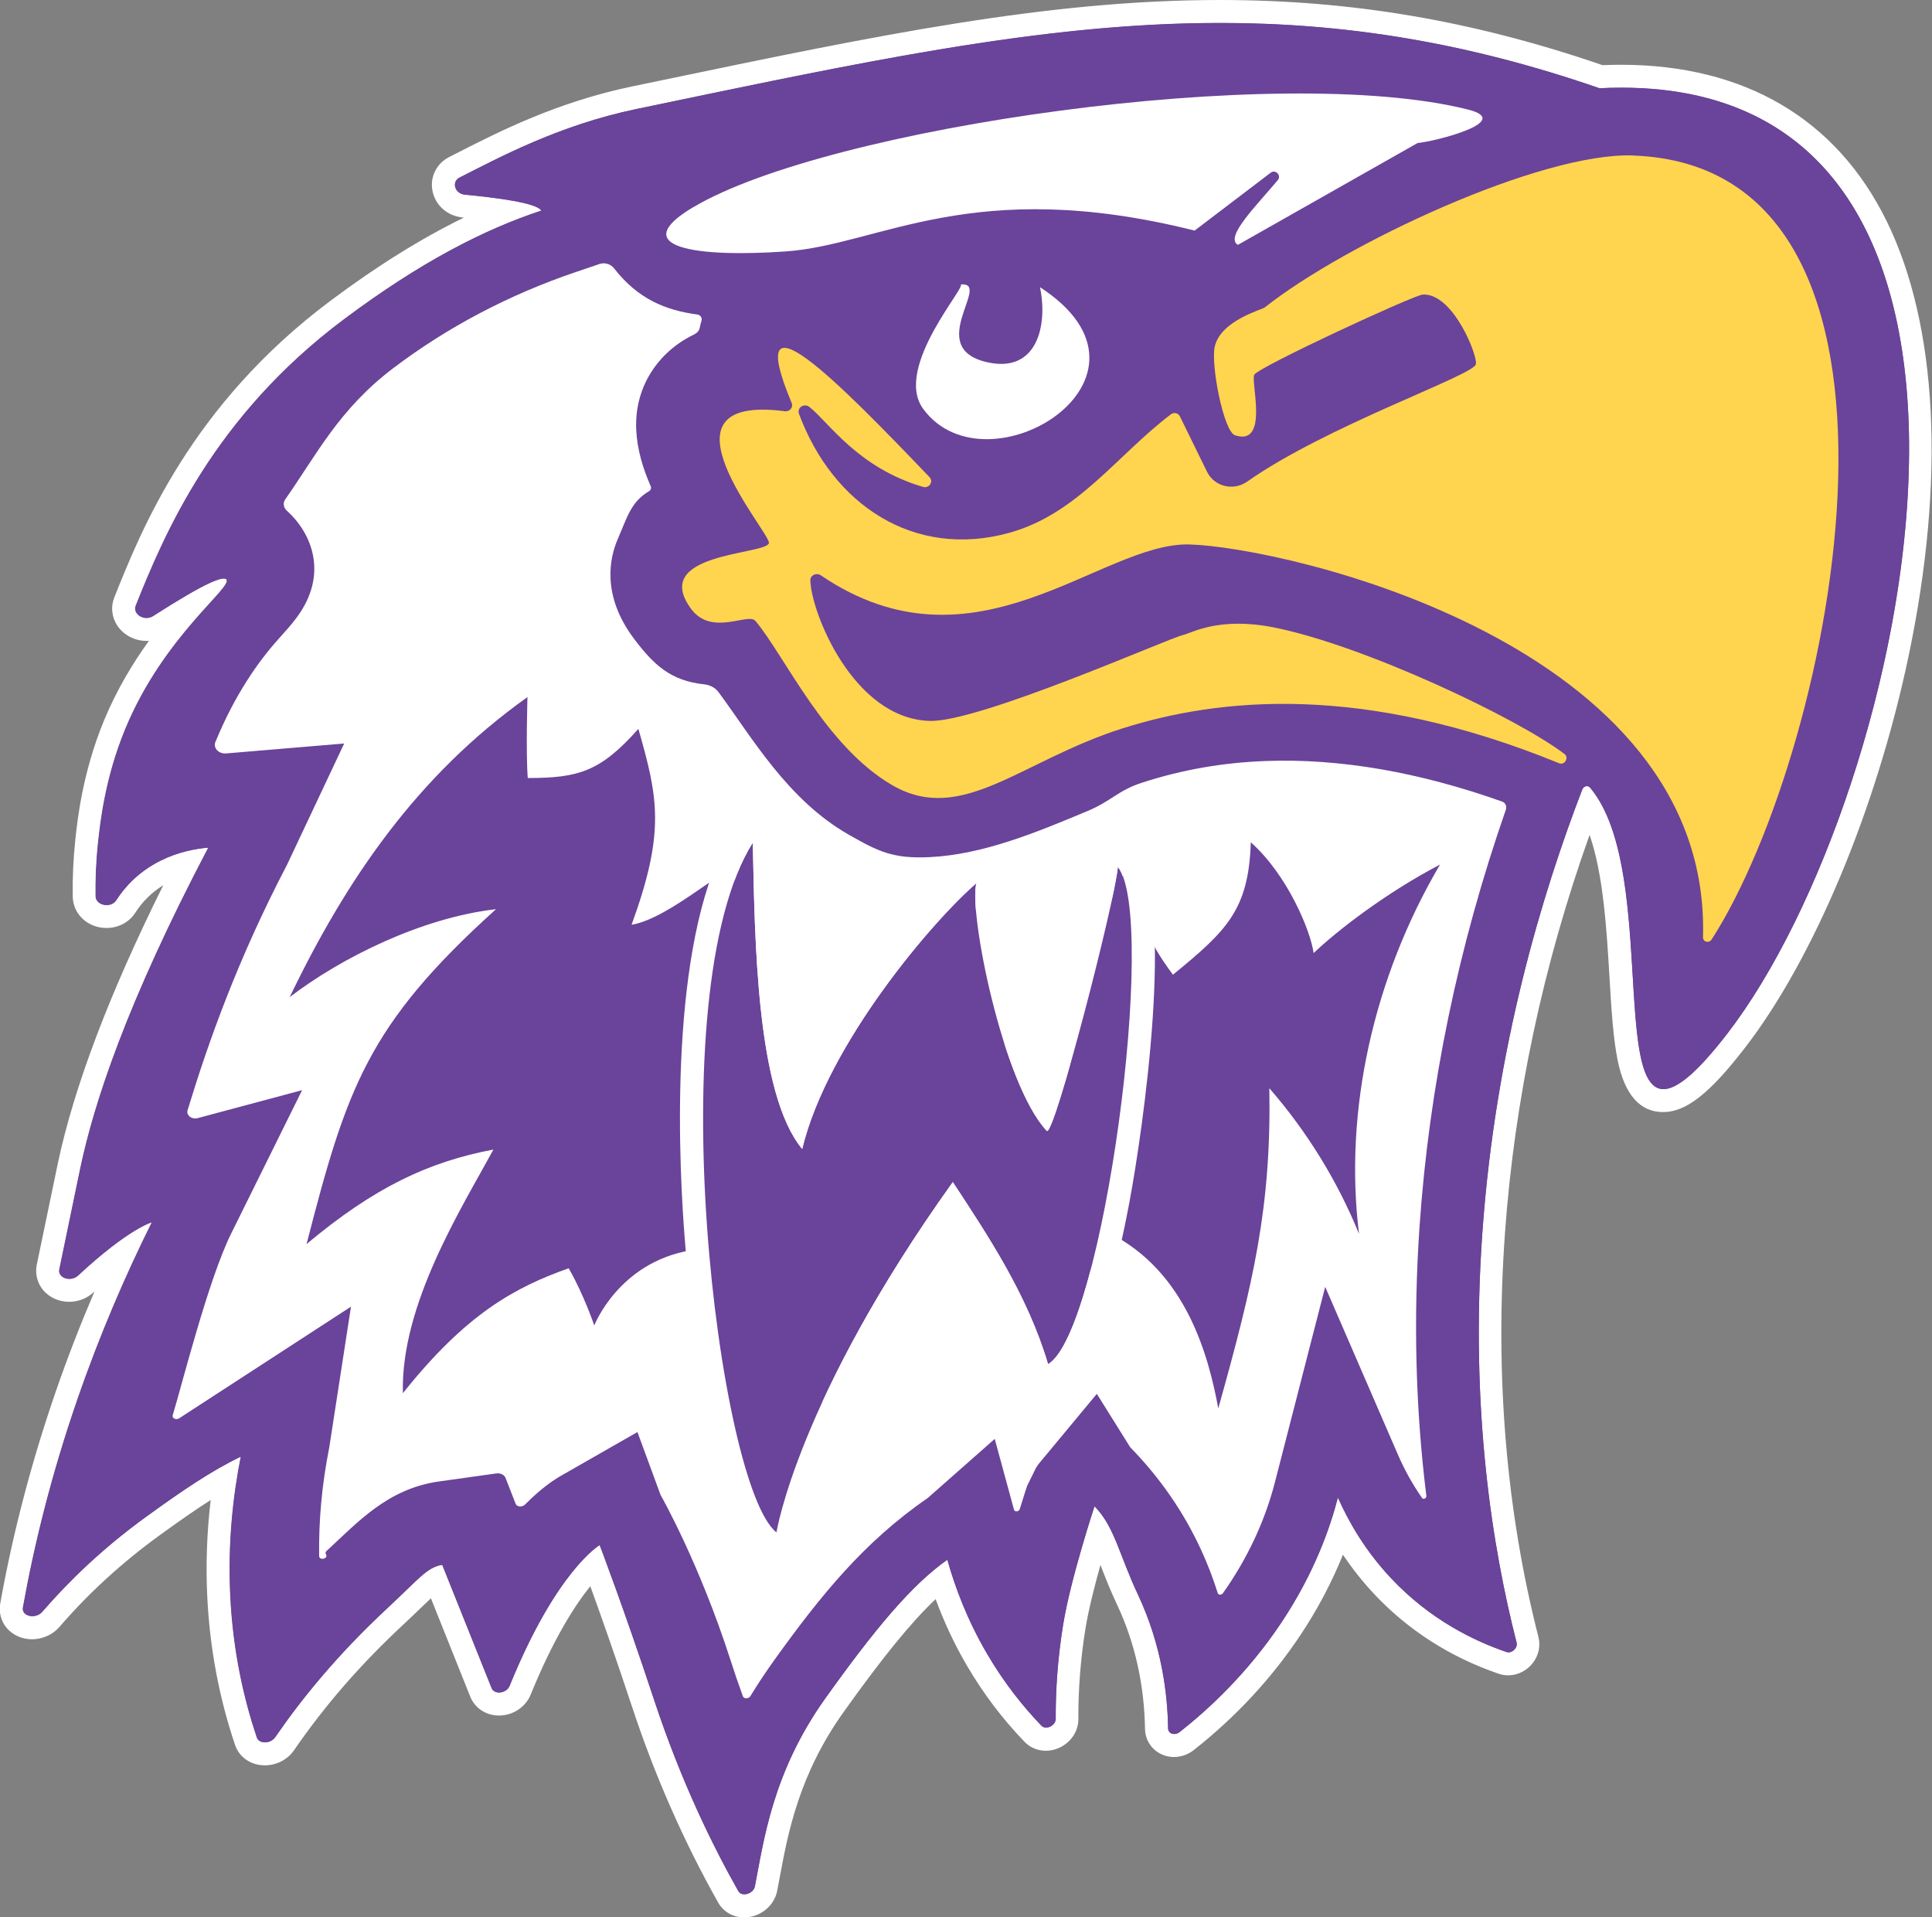 <?xml version="1.0" encoding="UTF-8"?>
<svg id="Layer_2" data-name="Layer 2" xmlns="http://www.w3.org/2000/svg" width="253.1" height="251.1" viewBox="0 0 253.1 251.1">
  <rect x="0" y="0" width="253.1" height="251.1" fill="#808080" stroke="none"/>
  <defs>
    <style>
      .cls-1 {
        fill: #fff;
      }

      .cls-1, .cls-2, .cls-3 {
        stroke-width: 0px;
      }

      .cls-2 {
        fill: #ffd44f;
      }

      .cls-3 {
        fill: #6a439a;
      }
    </style>
  </defs>
  <g id="Layer_1-2" data-name="Layer 1">
    <g>
      <g>
        <g>
          <path class="cls-3" d="m3.02,210.53c-.21,1.18,1.66,1.58,2.54.56,3.29-3.81,7.74-8.2,13.63-12.46,4.75-3.44,8.5-5.99,12.37-7.85-1,5.06-1.71,11.23-1.38,18.13.35,7.45,1.82,13.71,3.48,18.65.3.88,1.8.85,2.41-.04,3.23-4.7,7.84-10.52,14.73-16.93,4.08-3.8,5.17-5.34,7.15-5.64l6.47,16.15c.36.9,1.95.7,2.35-.3,6.16-15.16,11.8-18.44,11.8-18.44,0,0,3.16,8.27,7.12,20.25,3.57,10.8,7.73,19.22,11.04,25.07.46.81,1.98.37,2.17-.62,1.15-5.88,2.27-14.88,9.22-24.61,6.43-9.01,11.32-14.89,15.99-18.16,1,3.56,2.59,7.85,5.2,12.31,2.28,3.9,4.8,7,7.12,9.42.6.62,1.89,0,1.88-.91-.02-3.55.22-7.69.97-12.32.97-6.02,4.11-15.5,4.11-15.5,0,0,0,0,0,0,2.6,2.6,3.25,6.38,5.68,11.54,3.14,6.68,3.89,13.04,3.96,17.54.01.73.88.99,1.54.46,3.69-2.91,8.83-7.62,13.3-14.32,4.4-6.61,6.42-12.58,7.4-16.37,1.37,3.09,3.52,6.9,6.94,10.54,5.16,5.5,10.99,8.27,15.15,9.69.69.23,1.5-.53,1.32-1.24-3.12-12.21-6.14-30.51-4.48-53.75,1.73-24.25,7.85-44.38,13.09-57.99.17-.44.72-.57,1.01-.24,10.75,12.69-.88,56.68,17.99,32.22,24.42-31.67,44.62-126.91-16.75-123.81-43.63-15.07-76.26-7.66-126.13,2.72-10.28,2.14-18.17,6.45-23.17,8.97-1.12.56-.64,2.13.68,2.25,4.02.38,9.45,1.07,10.01,2.09-7.47,2.47-15.8,6.73-25.83,14.22-16.98,12.7-23.45,27.89-27.29,37.51-.45,1.13,1.13,2.09,2.26,1.37,7.06-4.54,9.14-5.21,9.59-4.82,1.07.94-8.16,7.33-13.24,19.66-2.6,6.32-3.26,12.13-3.55,14.85-.27,2.53-.35,4.88-.32,7.02.02,1.22,2,1.59,2.69.51,1.2-1.86,3.03-3.79,5.79-5.17,2.34-1.17,4.63-1.58,6.28-1.72-10.72,20.4-14.97,33.5-16.76,41.93-.27,1.28-1.79,8.6-2.76,13.3-.24,1.15,1.49,1.71,2.46.81,6.63-6.17,9.66-6.97,9.66-6.97-3.42,6.88-6.79,14.63-9.74,23.17-3.43,9.92-5.68,19.1-7.15,27.29Z"/>
          <path class="cls-1" d="m159.82,3c16.02,0,31.96,2.41,49.72,8.55.98-.05,1.94-.07,2.88-.07,57.85,0,37.91,92.72,13.87,123.89-3.99,5.17-6.61,7.28-8.37,7.28-6.58,0-1.14-29.49-9.62-39.5-.11-.13-.26-.19-.41-.19-.24,0-.5.16-.6.43-5.24,13.61-11.36,33.74-13.09,57.99-1.66,23.24,1.36,41.54,4.48,53.75.16.62-.44,1.28-1.06,1.28-.09,0-.18-.01-.26-.04-4.16-1.42-9.99-4.19-15.15-9.69-3.41-3.64-5.57-7.45-6.94-10.54-.98,3.8-3,9.76-7.4,16.37-4.47,6.71-9.61,11.41-13.3,14.32-.24.19-.5.27-.75.27-.43,0-.79-.27-.8-.74-.07-4.5-.82-10.87-3.96-17.54-2.43-5.16-3.08-8.94-5.68-11.54,0,0,0,0,0,0,0,0-3.13,9.48-4.11,15.5-.75,4.64-.99,8.78-.97,12.32,0,.65-.66,1.16-1.26,1.16-.23,0-.46-.08-.62-.25-2.32-2.42-4.84-5.52-7.12-9.42-2.61-4.46-4.2-8.75-5.2-12.31-4.67,3.26-9.56,9.15-15.99,18.16-6.95,9.73-8.06,18.73-9.22,24.61-.12.64-.79,1.05-1.38,1.05-.33,0-.63-.13-.8-.42-3.31-5.86-7.47-14.27-11.04-25.07-3.96-11.98-7.12-20.25-7.12-20.25,0,0-5.64,3.29-11.8,18.44-.23.56-.84.87-1.39.87-.42,0-.81-.18-.97-.57l-6.47-16.15c-1.98.3-3.07,1.84-7.15,5.64-6.9,6.41-11.5,12.24-14.73,16.93-.31.45-.86.68-1.35.68s-.91-.21-1.06-.64c-1.66-4.94-3.13-11.2-3.48-18.65-.33-6.9.38-13.07,1.38-18.13-3.87,1.86-7.62,4.41-12.37,7.85-5.89,4.26-10.34,8.65-13.63,12.46-.35.4-.85.58-1.31.58-.72,0-1.35-.43-1.23-1.14,1.47-8.2,3.72-17.38,7.15-27.29,2.95-8.54,6.32-16.29,9.74-23.17,0,0-3.02.8-9.66,6.97-.33.31-.75.45-1.15.45-.77,0-1.46-.5-1.31-1.26.98-4.71,2.49-12.03,2.76-13.3,1.78-8.42,6.03-21.52,16.76-41.93-1.64.14-3.94.55-6.28,1.72-2.77,1.38-4.59,3.3-5.79,5.17-.28.44-.78.64-1.27.64-.71,0-1.41-.42-1.43-1.15-.03-2.14.05-4.49.32-7.02.29-2.72.94-8.53,3.55-14.85,5.08-12.33,14.31-18.72,13.24-19.66-.07-.06-.17-.09-.33-.09-.87,0-3.28,1.07-9.26,4.92-.27.17-.57.25-.86.25-.91,0-1.74-.76-1.4-1.62,3.84-9.62,10.32-24.81,27.29-37.51,10.02-7.5,18.36-11.76,25.83-14.22-.56-1.02-6-1.71-10.01-2.09-1.32-.12-1.79-1.69-.68-2.25,5-2.51,12.89-6.83,23.17-8.97,29.57-6.15,53.08-11.27,76.42-11.27m0-3c-22.66,0-45.02,4.66-73.32,10.56l-3.71.77c-9.75,2.03-17.43,5.93-22.51,8.52-.49.25-.95.48-1.39.71-1.66.83-2.55,2.6-2.21,4.4.36,1.92,1.95,3.33,3.95,3.52.06,0,.11.01.17.02-5.63,2.75-11.42,6.36-17.5,10.91-18.24,13.64-24.77,30.01-28.28,38.8-.51,1.27-.36,2.64.41,3.77.82,1.21,2.27,1.96,3.78,1.96.11,0,.22,0,.33-.01-2.07,2.87-4.2,6.36-5.89,10.45-2.82,6.84-3.48,13.03-3.76,15.68-.26,2.45-.37,4.93-.33,7.38.04,2.3,1.98,4.1,4.42,4.1,1.56,0,2.98-.75,3.79-2.02.94-1.47,2.17-2.67,3.65-3.58-7.05,14.17-11.68,26.38-13.8,36.37-.27,1.28-1.79,8.6-2.77,13.32-.24,1.17.05,2.37.79,3.29.82,1,2.07,1.58,3.45,1.58,1.2,0,2.33-.44,3.2-1.25.04-.04.08-.08.12-.11-1.86,4.35-3.56,8.74-5.08,13.13-3.16,9.15-5.61,18.48-7.27,27.75-.2,1.14.1,2.3.83,3.18.8.95,2.02,1.5,3.35,1.5s2.7-.59,3.59-1.63c3.8-4.41,8.21-8.44,13.11-11.99,2.52-1.83,4.68-3.34,6.69-4.62-.5,4.23-.65,8.46-.45,12.61.32,6.7,1.54,13.25,3.64,19.46.55,1.63,2.08,2.68,3.9,2.68,1.54,0,2.97-.74,3.83-1.98,4.03-5.86,8.71-11.24,14.3-16.44.97-.9,1.77-1.68,2.46-2.34.45-.43.83-.8,1.17-1.12l5.16,12.9c.6,1.49,2.07,2.46,3.75,2.46,1.82,0,3.5-1.1,4.16-2.74,3-7.38,5.83-11.74,7.81-14.2,1.3,3.57,3.27,9.13,5.48,15.82,2.98,9.02,6.78,17.64,11.27,25.61.69,1.22,1.96,1.95,3.41,1.95,2.07,0,3.93-1.49,4.32-3.47.11-.59.23-1.2.35-1.85,1.05-5.64,2.48-13.36,8.36-21.59,5.08-7.12,8.83-11.74,12.05-14.78,1.12,3.04,2.49,5.96,4.1,8.71,2.12,3.62,4.65,6.98,7.55,9.98.73.76,1.72,1.17,2.79,1.17,1.13,0,2.24-.47,3.06-1.29.78-.79,1.21-1.81,1.2-2.89-.02-3.88.29-7.86.93-11.83.4-2.46,1.19-5.57,1.96-8.32.02.06.04.11.07.17.57,1.47,1.22,3.14,2.09,4.98,2.35,4.99,3.58,10.48,3.68,16.31.03,2.07,1.7,3.69,3.8,3.69.93,0,1.85-.33,2.6-.92,5.51-4.34,10.2-9.4,13.94-15.02,2.26-3.39,4.13-6.93,5.59-10.56,1.22,1.82,2.57,3.53,4.06,5.12,4.47,4.76,9.97,8.29,16.36,10.48.4.14.81.2,1.23.2,1.23,0,2.44-.6,3.22-1.61.77-.99,1.04-2.24.74-3.41-4.23-16.55-5.71-34.32-4.39-52.8,1.25-17.57,4.98-35.12,11.09-52.25,1.81,5.15,2.24,12.47,2.61,18.65.24,4.1.48,7.98,1.07,10.88.92,4.49,2.92,6.77,5.95,6.77s6.12-2.45,10.75-8.45c9.04-11.72,17.25-31.4,21.43-51.36,4.83-23.06,3.8-43.27-2.9-56.9-6.58-13.38-18.61-20.45-34.78-20.46-.8,0-1.62.02-2.44.05C192.98,2.71,177.03,0,159.82,0h0Z"/>
        </g>
        <path class="cls-3" d="m3.02,210.53c-.21,1.18,1.66,1.58,2.54.56,3.29-3.81,7.74-8.2,13.63-12.46,4.75-3.44,8.5-5.99,12.37-7.85-1,5.06-1.71,11.23-1.38,18.13.35,7.45,1.82,13.71,3.48,18.65.3.88,1.8.85,2.41-.04,3.23-4.7,7.84-10.52,14.73-16.93,4.08-3.8,5.17-5.34,7.15-5.64l6.47,16.15c.36.9,1.95.7,2.35-.3,6.16-15.16,11.8-18.44,11.8-18.44,0,0,3.16,8.27,7.12,20.25,3.57,10.8,7.73,19.22,11.04,25.07.46.81,1.98.37,2.17-.62,1.15-5.88,2.27-14.88,9.22-24.61,6.43-9.01,11.32-14.89,15.99-18.16,1,3.56,2.59,7.85,5.2,12.31,2.28,3.9,4.8,7,7.12,9.42.6.62,1.89,0,1.88-.91-.02-3.55.22-7.69.97-12.32.97-6.02,4.11-15.5,4.11-15.5,0,0,0,0,0,0,2.6,2.6,3.25,6.38,5.68,11.54,3.14,6.68,3.89,13.04,3.96,17.54.01.73.88.99,1.54.46,3.69-2.91,8.83-7.62,13.3-14.32,4.4-6.61,6.42-12.58,7.4-16.37,1.37,3.09,3.52,6.9,6.94,10.54,5.16,5.5,10.99,8.27,15.15,9.69.69.23,1.5-.53,1.32-1.24-3.12-12.21-6.14-30.51-4.48-53.75,1.73-24.25,7.85-44.38,13.09-57.99.17-.44.72-.57,1.01-.24,10.75,12.69-.88,56.68,17.99,32.22,24.42-31.67,44.62-126.91-16.75-123.81-43.63-15.07-76.26-7.66-126.13,2.72-10.28,2.14-18.17,6.45-23.17,8.97-1.12.56-.64,2.13.68,2.25,4.02.38,9.45,1.07,10.01,2.09-7.47,2.47-15.8,6.73-25.83,14.22-16.98,12.7-23.45,27.89-27.29,37.51-.45,1.13,1.13,2.09,2.26,1.37,7.06-4.54,9.14-5.21,9.59-4.82,1.07.94-8.16,7.33-13.24,19.66-2.6,6.32-3.26,12.13-3.55,14.85-.27,2.53-.35,4.88-.32,7.02.02,1.22,2,1.59,2.69.51,1.2-1.86,3.03-3.79,5.79-5.17,2.34-1.17,4.63-1.58,6.28-1.72-10.72,20.4-14.97,33.5-16.76,41.93-.27,1.28-1.79,8.6-2.76,13.3-.24,1.15,1.49,1.71,2.46.81,6.63-6.17,9.66-6.97,9.66-6.97-3.42,6.88-6.79,14.63-9.74,23.17-3.43,9.92-5.68,19.1-7.15,27.29Z"/>
        <path class="cls-1" d="m98.35,222.1c-.25.41-.89.45-1.03.06-.58-1.6-1.14-3.22-1.66-4.85-4.02-12.47-8.91-21.14-9.12-21.51l-3.03-8.23s-.01,0-.02,0l-10.02,5.73c-1.03.59-2.67,1.71-4.67,3.74-.39.39-1.08.35-1.25-.09l-1.32-3.38c-.17-.42-.66-.66-1.21-.59l-7.5,1.05c-6.77.95-10.67,5.37-14.77,9.13-.3.28.22.56-.08.84-.32.29-.86.18-.86-.19-.07-4.68.37-9.45,1.32-14.2l2.85-18.46s-.01-.01-.02,0l-22.49,14.61c-.42.26-.96,0-.84-.41,1.22-4.02,4.66-17.75,7.65-23.78l9.29-18.77s0-.02-.02-.01l-13.64,3.65c-.81.21-1.54-.37-1.33-1.05,2.75-9.02,6.58-19.8,13.02-32.12l7.48-15.87s0-.02-.01-.02l-15.46,1.3c-.97.07-1.71-.72-1.39-1.5h0c2.56-6.23,5.66-10.59,8.24-13.46.94-1.05,1.76-1.95,2.44-2.88,4.18-5.67,1.92-11.04-1.31-13.94h0c-.46-.41-.55-1.03-.22-1.5,4.08-5.79,7.02-11.79,14.16-17.19,7.12-5.39,15.18-9.62,23.9-12.58l3.13-1.06c.68-.23,1.46.02,1.89.58,3.13,4.02,6.74,5.48,10.89,6.04.4.05.67.43.57.78-.1.33-.18.66-.25.99-.08.37-.35.66-.7.83-3.02,1.45-4.75,3.51-5.68,5-3.05,4.9-2.08,10.23-.03,14.9.1.24.01.5-.22.64-2.37,1.4-2.85,3.39-4.1,6.27-1.05,2.42-2.17,7.35,2.13,13.06,2.57,3.41,4.8,5.51,9.2,5.97.76.08,1.45.45,1.87,1.02,4.39,5.93,9.04,14.1,17.06,18.67,3.85,2.19,5.79,3.18,10.61,2.94,7.01-.34,13.97-3.24,20.61-6.01,3.21-1.34,4.04-2.72,7.2-3.74,5.24-1.7,10.55-2.63,16.23-2.84,9.68-.36,20.11,1.46,30.96,5.32.42.15.63.62.47,1.07-6.24,17.9-10.04,36.26-11.3,54.53-.83,12.1-.53,23.93.89,35.33.04.31-.39.52-.56.28-1.22-1.75-2.28-3.64-3.16-5.67l-9.52-21.96s-.02,0-.02,0l-6.58,25.57c-1.22,4.73-3.28,9.29-6.15,13.57-.21.32-.43.63-.65.94-.2.28-.6.27-.69,0-.61-1.93-1.33-3.82-2.18-5.66-2.27-4.93-5.38-9.45-9.28-13.43l-4.37-6.99s-.01,0-.02,0l-7.64,9.2h0s-.31.46-.31.46c-.39.8-.78,1.58-1.17,2.38h0c-.05.14-.43,1.29-.96,3.02-.11.37-.66.44-.76.1l-2.52-9.26s0,0-.02,0l-8.75,7.72c-8.48,5.84-14.13,12.93-19.98,21.05-1.15,1.59-2.23,3.22-3.25,4.88Z"/>
        <path class="cls-2" d="m213.96,20.37c41.66,1.5,26.5,77.43,10.29,102.65-.36.57-1.17.37-1.15-.28,1.09-38.41-54.6-51.06-67.26-51.43-11.63-.34-28.03,17.82-48.31,4.04-.58-.39-1.39,0-1.37.65.08,4.12,5.59,18.14,15.65,18.42,6.52.18,31.4-10.88,33.17-11.25,1.07-.22,4.62-2.45,11.93-.99,11.75,2.35,31.77,11.81,38.06,16.58.61.47,0,1.5-.71,1.21-25.75-10.53-44.58-8.58-57.24-4.56-13.32,4.23-21.03,12.73-30.16,7.41-8.77-5.11-14.05-16.91-17.89-21.49-.96-1.15-5.72,2.07-8.43-1.58-5.46-7.38,9.74-7.06,10.19-8.61.35-1.22-16-19.63,2.08-17.28.65.08,1.14-.51.9-1.09-6.56-15.66,6.12-2.74,18.06,9.72.56.59-.05,1.51-.85,1.28-8.61-2.52-12.42-8.56-14.9-10.48-.34-.27-.84-.24-1.15.04h0c-.23.22-.31.54-.21.84,4.43,11.98,15.13,19.06,27.57,15.61,8.97-2.49,14.1-10.17,21.18-15.53.39-.29.95-.15,1.16.28,1.79,3.65,2.39,4.89,3.55,7.25.96,1.96,3.46,2.56,5.26,1.3,10.35-7.28,29.3-13.79,29.95-15.33.38-.88-2.9-9.39-6.94-9.17-1.19.07-21.41,9.43-22.07,10.49-.52.82,1.99,9.44-2.53,7.94-1.5-.5-3.22-9.34-2.64-11.68.83-3.37,6.2-4.79,6.52-5.05,10.46-8.31,36.13-20.35,48.3-19.92Z"/>
        <path class="cls-1" d="m129.28,47.43c6.65,1.54,8-4.92,6.96-9.82,18.22,11.83-6.96,27.31-15.3,15.94-3.99-5.45,6.05-16.41,4.86-16.29,4.32-.45-4.81,8.26,3.47,10.17Z"/>
        <path class="cls-1" d="m90.84,27.13c17.57-10.45,76.8-19,101.48-12.78,6.13,1.54-4.4,4.2-6.61,4.38l-23.54,13.34c-1.77-1.01,2.44-5.14,5.23-8.48.5-.6-.3-1.45-.92-.98-3.64,2.77-4.66,3.54-9.98,7.59-29.1-7.29-41.26,1.88-53.56,2.73-11.71.82-21.03-.51-12.1-5.81Z"/>
        <path class="cls-3" d="m188.68,113.22c-7.18,3.74-13.67,8.81-16.59,11.61-.41-2.97-3.45-10.27-8.23-14.51-.28,8.87-3.19,11.61-10.2,17.34-3.51-4.75-4.25-6.79-4.64-15.25-6.72,5.24-9.02,36.64-13.61,43.74-3.22-3.23-4.12-34.36-7.92-37.14-7.11,4.31-14.68,34.23-31.1,35.36,9.21-.63,1.9-22.41-.21-40.17-.21-1.75-8.24,6.07-13.44,6.92,4.42-12.15,3.49-16.57.89-25.66-4.96,5.58-7.81,6.44-14.49,6.44-.26-3.27-.04-10.6-.04-10.6-14.5,10.31-23.78,23.99-31.15,39.3,6.77-5.19,17.35-10.42,27.03-11.52-16.86,15.19-19.58,23.53-24.82,43.86,8.88-7.43,15.98-10.77,24.48-12.38-4.17,7.69-12.17,20.3-11.86,31.91,8.27-10.38,14.64-13.85,21.72-16.36,1.99,3.45,3.35,7.49,3.35,7.49,0,0,3.17-8.22,12.61-9.84.68,16.44,5.67,31.4,12.05,37.95,5.81-17.47,9.69-43.09,22.3-52.25,2.27,3.27,14.33,22.72,14.6,25.3,0,0,3.13-8.28,5.84-13.3,10.22,5.09,13.1,16.27,14.35,23,4.61-16.44,6.96-26.39,6.69-41.93,4.98,5.73,8.94,12.18,11.75,19.08-1.99-16.01,1.83-33.48,10.63-48.41Z"/>
      </g>
      <g>
        <path class="cls-3" d="m146.44,113.53c-.41,4.75-8.4,35.56-9.31,34.59-5.79-6.19-10.28-28.78-9.21-32.44-5.45,4.64-19.48,20.91-22.83,34.81-6.02-7.25-6.2-27.43-6.47-40.13-12.48,19.73-4.57,84.38,3.08,90.37,0,0,2.76-17.46,23.11-45.89,4.68,7.13,9.81,14.83,12.48,23.85,7.23-4.26,14.43-58.38,9.14-65.15Z"/>
        <path class="cls-1" d="m98.62,110.34c.27,12.7.45,32.88,6.47,40.13,3.35-13.9,17.38-30.17,22.83-34.81-1.07,3.66,3.42,26.26,9.21,32.44.01.02.03.02.05.02,1.11,0,8.86-29.93,9.27-34.61,5.28,6.77-1.92,60.89-9.14,65.15-2.68-9.03-7.8-16.72-12.48-23.85-20.35,28.43-23.11,45.89-23.11,45.89-7.65-5.98-15.57-70.63-3.08-90.37m0-3.04c-1.02,0-2,.52-2.57,1.41-8.26,13.05-7.28,40.84-6.47,52.18.95,13.45,4.19,37.46,10.25,42.21.54.42,1.2.64,1.87.64.38,0,.75-.07,1.11-.21,1-.39,1.72-1.29,1.89-2.35.03-.15,2.74-15.73,20.02-40.94,3.86,5.97,7.56,12.21,9.66,19.3.27.9.93,1.62,1.8,1.97.36.14.74.21,1.11.21.54,0,1.07-.14,1.54-.42,1.28-.75,5.16-3.04,9.06-23.58,1.87-9.86,6.06-39.49.93-46.06-.59-.75-1.48-1.17-2.4-1.17-.29,0-.58.04-.86.13-1.2.36-2.06,1.41-2.16,2.65-.28,3.22-4.37,19.41-6.9,27.97-3.56-8.16-6.23-22.11-5.66-24.75.38-1.29-.14-2.65-1.27-3.39-.5-.32-1.07-.48-1.63-.48-.71,0-1.43.25-2,.74-5.33,4.54-15.97,16.98-21.33,29.21-2.48-8.5-2.75-21.97-2.93-30.82l-.03-1.47c-.03-1.34-.93-2.5-2.22-2.86-.27-.08-.54-.11-.82-.11h0Z"/>
      </g>
    </g>
  </g>
</svg>
